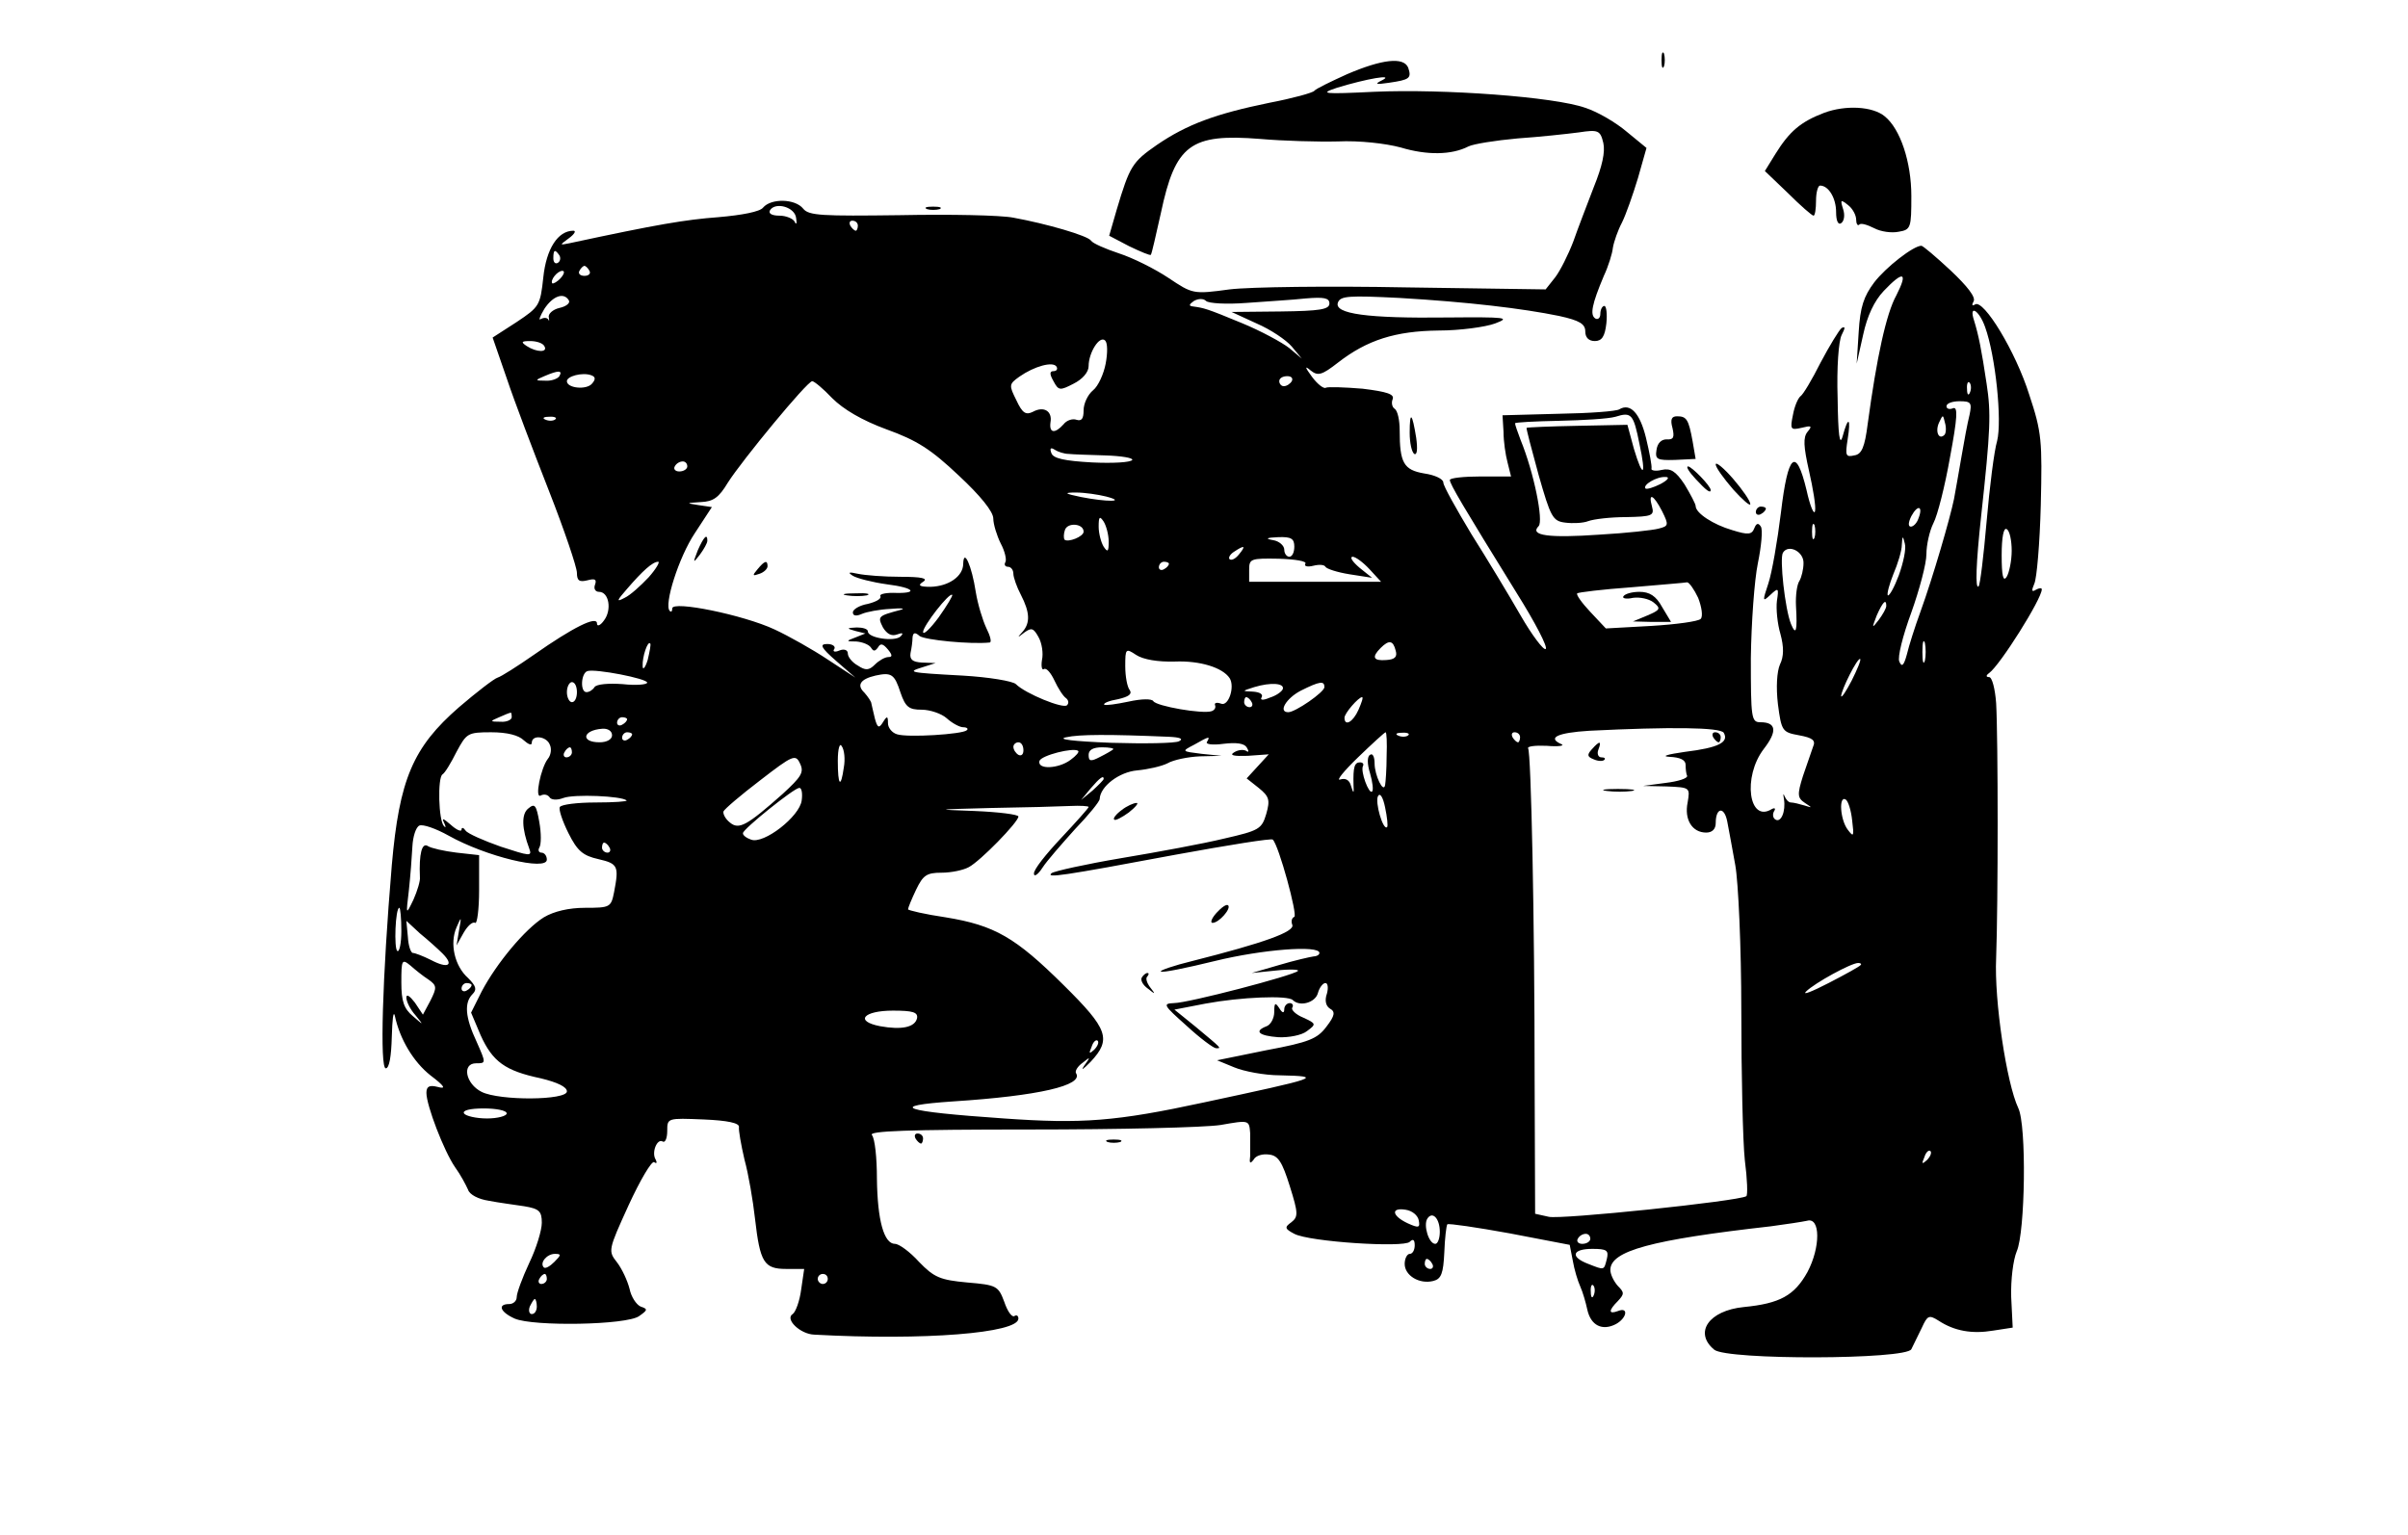 <?xml version="1.0" encoding="UTF-8" standalone="no"?> <svg xmlns="http://www.w3.org/2000/svg" version="1.0" width="480pt" height="306pt" viewBox="0 0 480 306" preserveAspectRatio="xMidYMid meet"><g transform="translate(0,306) scale(0.1,-0.1)" fill="#000000" stroke="none"><path d="M3312 2940 c0 -14 2 -19 5 -12 2 6 2 18 0 25 -3 6 -5 1 -5 -13z"></path><path d="M2685 2912 c-33 -15 -62 -29 -65 -33 -3 -4 -43 -15 -90 -24 -107 -22 -164 -43 -224 -84 -49 -34 -54 -42 -80 -129 l-15 -52 40 -21 c23 -11 42 -19 43 -17 2 2 10 39 20 83 29 137 59 159 198 148 45 -4 116 -6 155 -5 43 2 95 -4 125 -12 53 -16 102 -15 135 2 10 5 54 12 98 16 44 3 99 9 122 12 39 6 43 4 49 -21 4 -18 -2 -46 -19 -88 -13 -34 -32 -83 -41 -109 -10 -26 -26 -58 -36 -71 l-19 -24 -278 4 c-153 3 -311 1 -352 -4 -73 -10 -74 -9 -122 23 -27 18 -71 40 -99 49 -27 9 -52 20 -55 25 -6 10 -89 34 -155 46 -25 5 -126 7 -226 5 -155 -2 -182 -1 -193 13 -16 20 -64 21 -80 2 -6 -8 -42 -15 -89 -19 -66 -5 -120 -14 -297 -52 -20 -4 -20 -4 -1 10 11 8 15 15 9 15 -31 0 -54 -36 -60 -93 -6 -56 -8 -59 -53 -89 l-48 -31 28 -81 c15 -45 53 -145 84 -224 31 -79 56 -153 56 -164 0 -16 5 -19 21 -15 15 4 19 2 15 -9 -3 -8 1 -14 8 -14 20 0 26 -36 10 -57 -7 -10 -14 -13 -14 -6 0 16 -48 -8 -125 -62 -33 -23 -66 -44 -73 -46 -7 -2 -42 -29 -77 -59 -92 -80 -119 -144 -134 -315 -19 -226 -24 -405 -12 -405 7 0 11 24 12 63 1 34 3 53 6 42 10 -47 37 -92 71 -119 29 -22 32 -28 14 -23 -16 4 -22 1 -22 -12 0 -25 35 -116 57 -148 11 -15 22 -36 26 -45 3 -10 21 -19 41 -22 20 -4 52 -8 71 -11 30 -5 35 -10 35 -33 0 -15 -11 -51 -25 -80 -14 -30 -25 -60 -25 -68 0 -8 -7 -14 -15 -14 -24 0 -18 -16 11 -29 37 -16 223 -13 248 5 17 12 18 14 3 19 -9 4 -19 20 -22 35 -4 16 -15 40 -25 53 -18 23 -18 24 23 114 23 50 46 89 51 86 5 -4 6 -1 3 5 -9 14 3 43 14 36 5 -3 9 7 9 21 0 26 0 26 73 23 47 -2 71 -7 70 -15 -1 -6 4 -35 11 -65 8 -29 17 -82 21 -118 10 -87 18 -100 62 -100 l36 0 -6 -41 c-3 -23 -11 -45 -17 -49 -16 -10 15 -40 43 -41 219 -12 407 3 407 32 0 6 -4 8 -8 5 -5 -3 -14 10 -20 28 -12 32 -15 34 -74 39 -54 5 -66 10 -96 41 -18 20 -40 36 -48 36 -22 0 -35 47 -36 130 0 41 -4 80 -10 87 -7 8 71 11 314 11 178 0 349 4 381 9 57 10 57 10 59 -16 0 -14 0 -35 0 -46 -2 -15 0 -16 7 -7 4 8 18 12 31 10 18 -2 26 -15 41 -63 17 -54 17 -61 3 -72 -14 -10 -13 -13 6 -23 30 -16 218 -28 230 -16 7 7 10 4 10 -7 0 -9 -4 -17 -10 -17 -5 0 -10 -9 -10 -20 0 -23 29 -41 57 -34 16 4 20 15 22 57 1 28 4 53 6 56 3 2 58 -6 124 -18 l120 -23 6 -31 c3 -18 10 -41 15 -52 5 -11 11 -32 14 -46 7 -32 30 -43 57 -29 22 12 26 35 4 26 -19 -7 -19 1 0 20 13 14 13 17 0 30 -8 9 -15 23 -15 32 0 38 81 60 320 87 30 4 63 9 72 11 27 8 27 -53 1 -102 -26 -47 -55 -63 -127 -70 -70 -7 -100 -51 -59 -85 25 -21 383 -20 393 1 4 8 13 27 21 43 11 24 14 26 33 14 32 -21 67 -27 109 -20 l39 6 -3 61 c-1 35 4 74 11 91 17 38 20 252 3 286 -23 49 -48 213 -44 299 4 107 4 438 0 508 -2 28 -8 52 -14 52 -6 0 -7 3 0 8 22 16 105 148 105 167 0 3 -5 3 -12 -1 -8 -5 -9 -2 -3 12 5 10 11 81 13 157 3 128 2 145 -23 220 -27 86 -91 191 -108 180 -6 -4 -7 -1 -3 6 5 8 -12 30 -46 62 -29 27 -55 49 -58 49 -16 0 -71 -43 -94 -73 -21 -28 -28 -49 -31 -99 l-4 -63 13 58 c8 37 22 67 41 87 39 41 49 38 25 -9 -20 -36 -39 -123 -57 -256 -6 -47 -12 -61 -27 -63 -17 -4 -18 0 -13 32 7 44 1 47 -10 6 -6 -21 -9 3 -10 76 -2 62 2 114 8 126 7 14 8 18 0 14 -5 -4 -24 -35 -42 -69 -17 -34 -35 -64 -40 -67 -5 -4 -12 -20 -15 -37 -6 -29 -5 -31 17 -26 20 5 22 4 12 -8 -9 -11 -8 -29 3 -78 8 -35 14 -71 12 -80 -2 -9 -10 10 -17 42 -21 87 -37 73 -51 -45 -7 -57 -18 -120 -25 -141 -12 -36 -12 -38 4 -23 16 15 17 14 13 -12 -2 -16 1 -46 7 -66 7 -26 7 -45 -1 -61 -6 -14 -8 -45 -4 -79 7 -54 9 -56 42 -62 27 -5 34 -10 28 -23 -3 -9 -12 -35 -20 -58 -12 -38 -11 -44 4 -54 15 -10 15 -10 -1 -5 -10 3 -22 6 -27 6 -5 0 -10 6 -13 13 -2 6 -3 4 -1 -6 4 -25 -6 -48 -17 -41 -5 3 -6 10 -3 16 4 6 2 8 -4 5 -46 -29 -59 64 -16 120 27 35 25 53 -7 53 -18 0 -19 8 -19 128 1 70 7 155 14 189 7 34 10 67 6 73 -5 8 -9 7 -13 -3 -5 -13 -12 -14 -44 -4 -38 11 -73 34 -73 48 0 4 -10 23 -22 43 -18 27 -28 33 -46 29 -12 -3 -22 -1 -20 3 1 5 -4 32 -11 61 -12 49 -31 70 -53 57 -5 -4 -60 -8 -121 -9 l-112 -3 2 -33 c0 -19 4 -46 8 -61 l7 -28 -61 0 c-33 0 -61 -3 -61 -7 0 -8 26 -52 133 -225 37 -59 63 -109 58 -112 -4 -3 -27 27 -50 67 -23 40 -67 113 -98 162 -30 50 -56 96 -56 103 0 7 -17 15 -38 18 -41 7 -49 21 -49 86 0 20 -4 39 -10 43 -5 3 -7 12 -4 19 4 10 -11 15 -60 21 -36 3 -69 4 -73 2 -4 -3 -17 7 -28 22 -14 19 -15 23 -2 12 14 -11 22 -9 54 16 58 45 114 63 201 64 42 0 93 7 112 14 32 12 23 13 -95 12 -158 -2 -227 7 -218 30 5 13 22 14 122 9 137 -8 246 -21 319 -36 41 -9 52 -16 52 -31 0 -12 7 -19 19 -19 14 0 20 9 23 35 2 19 0 35 -4 35 -4 0 -8 -7 -8 -16 0 -8 -5 -12 -10 -9 -11 7 -7 28 17 85 9 19 17 45 18 56 2 12 10 35 18 50 8 16 22 56 32 89 l17 60 -39 32 c-21 18 -58 40 -83 48 -62 22 -282 38 -420 32 -103 -5 -111 -4 -75 8 59 18 116 28 90 15 -16 -8 -13 -9 14 -5 41 6 45 9 38 30 -9 22 -52 17 -122 -13z m-1098 -287 c2 -11 0 -14 -3 -7 -3 6 -17 12 -30 12 -15 0 -23 4 -19 11 11 17 50 6 52 -16z m123 -15 c0 -5 -2 -10 -4 -10 -3 0 -8 5 -11 10 -3 6 -1 10 4 10 6 0 11 -4 11 -10z m-595 -59 c3 -5 2 -12 -3 -15 -5 -3 -9 1 -9 9 0 17 3 19 12 6z m60 -31 c3 -5 -1 -10 -10 -10 -9 0 -13 5 -10 10 3 6 8 10 10 10 2 0 7 -4 10 -10z m-57 -14 c-7 -8 -15 -12 -17 -11 -5 6 10 25 20 25 5 0 4 -6 -3 -14z m16 -45 c3 -5 -5 -12 -19 -15 -13 -3 -23 -12 -21 -19 1 -6 1 -9 -1 -4 -3 4 -9 4 -15 1 -5 -4 -2 5 7 20 17 26 39 34 49 17z m1350 -5 c39 3 92 6 119 9 36 3 47 1 47 -10 0 -12 -19 -15 -97 -16 l-98 -1 50 -23 c28 -12 59 -33 70 -46 l20 -24 -25 21 c-14 11 -56 34 -95 50 -70 29 -75 30 -97 33 -9 1 -8 4 2 11 9 5 19 5 24 0 5 -5 41 -7 80 -4z m1473 -48 c21 -58 34 -187 24 -227 -6 -20 -15 -92 -21 -161 -6 -69 -13 -127 -16 -129 -7 -7 -5 47 5 139 19 174 20 206 11 265 -10 67 -16 97 -25 126 -11 33 10 21 22 -13z m-1753 -73 c-4 -21 -15 -45 -25 -53 -11 -9 -19 -27 -19 -40 0 -17 -4 -22 -14 -19 -8 3 -20 -1 -26 -9 -17 -19 -29 -18 -26 4 4 22 -13 33 -35 21 -14 -7 -21 -3 -33 23 -15 30 -15 32 6 47 30 21 67 31 74 20 3 -5 0 -9 -6 -9 -8 0 -8 -6 0 -20 10 -19 13 -19 40 -5 18 9 30 23 30 35 0 27 22 62 33 51 5 -5 5 -25 1 -46z m-1119 35 c8 -13 -15 -13 -35 0 -12 8 -11 10 7 10 12 0 25 -4 28 -10z m30 -60 c-3 -5 -16 -10 -28 -9 -21 0 -21 1 -2 9 28 12 37 12 30 0z m65 -15 c-11 -13 -50 -9 -50 5 0 10 31 18 48 12 9 -3 10 -8 2 -17z m1395 5 c-3 -5 -10 -10 -16 -10 -5 0 -9 5 -9 10 0 6 7 10 16 10 8 0 12 -4 9 -10z m-916 -34 c22 -22 59 -44 108 -62 61 -22 89 -40 144 -92 43 -40 69 -72 69 -86 0 -11 7 -34 15 -50 8 -15 12 -32 9 -37 -3 -5 0 -9 5 -9 6 0 11 -6 11 -14 0 -7 7 -27 15 -42 18 -35 19 -56 3 -74 -11 -12 -10 -12 4 -1 14 10 18 9 28 -9 7 -12 10 -33 7 -46 -2 -13 0 -21 4 -18 5 3 14 -8 21 -23 7 -15 17 -31 23 -35 5 -4 6 -10 2 -14 -7 -8 -83 23 -102 42 -6 6 -54 14 -106 17 -111 6 -111 7 -79 17 l25 8 -27 1 c-19 1 -25 6 -23 19 2 9 4 23 4 31 1 10 5 11 14 3 10 -8 102 -17 140 -13 4 1 1 13 -7 29 -7 15 -17 47 -21 72 -8 52 -24 88 -25 56 0 -25 -29 -45 -65 -46 -23 0 -26 3 -15 10 11 7 -3 10 -45 10 -33 0 -71 3 -85 6 -18 4 -21 3 -10 -4 8 -5 39 -13 68 -17 56 -7 64 -19 12 -17 -17 0 -28 -3 -25 -7 2 -5 -9 -11 -25 -15 -17 -3 -30 -11 -30 -17 0 -7 7 -8 18 -3 9 4 35 9 57 10 22 2 31 1 20 -2 -45 -12 -46 -13 -35 -35 8 -13 17 -18 28 -14 11 4 14 3 7 -4 -12 -11 -65 -3 -65 10 0 5 -10 8 -22 8 -21 -1 -21 -2 -3 -7 l20 -5 -20 -8 c-19 -7 -19 -8 2 -8 12 -1 25 -6 29 -12 5 -8 8 -8 14 0 5 9 10 8 20 -4 9 -11 9 -15 1 -15 -7 0 -19 -7 -27 -15 -12 -12 -19 -12 -34 -2 -11 6 -20 17 -20 24 0 7 -7 10 -17 6 -9 -4 -14 -2 -10 3 3 5 -3 10 -14 10 -16 0 -13 -7 18 -34 l38 -33 -55 36 c-30 20 -78 47 -106 60 -62 29 -204 58 -204 42 0 -6 -2 -8 -5 -5 -12 12 18 107 50 155 l34 52 -27 4 c-25 4 -25 4 5 6 25 1 36 9 54 39 28 44 158 202 168 202 4 0 22 -15 40 -34z m2268 12 c-3 -8 -6 -5 -6 6 -1 11 2 17 5 13 3 -3 4 -12 1 -19z m-1 -45 c-4 -16 -11 -53 -16 -83 -5 -30 -12 -68 -15 -85 -8 -39 -42 -156 -67 -225 -11 -30 -23 -68 -27 -85 -6 -22 -10 -26 -15 -14 -4 8 7 52 24 98 16 45 30 97 30 116 0 18 6 46 14 62 8 15 23 74 33 131 15 80 16 102 6 98 -7 -3 -13 -1 -13 4 0 6 12 10 26 10 23 0 25 -3 20 -27z m-658 -58 c14 -65 7 -70 -11 -10 l-13 48 -100 -2 c-54 -1 -99 -3 -101 -4 -1 -1 10 -43 24 -94 24 -84 28 -92 53 -95 15 -2 36 -1 46 3 11 4 44 8 76 8 51 1 56 3 51 21 -8 29 3 24 20 -9 14 -28 13 -30 -7 -35 -11 -3 -64 -9 -118 -12 -100 -7 -140 -2 -121 17 10 10 -9 106 -36 172 -6 16 -11 30 -11 33 0 2 39 4 88 5 48 1 98 4 112 8 32 10 36 6 48 -54z m-2161 49 c-3 -3 -12 -4 -19 -1 -8 3 -5 6 6 6 11 1 17 -2 13 -5z m2769 -31 c-11 -11 -19 6 -11 24 8 17 8 17 12 0 3 -10 2 -21 -1 -24z m-1746 -38 c8 -1 41 -2 73 -3 32 -1 56 -5 54 -9 -3 -5 -39 -7 -80 -5 -55 3 -77 8 -81 18 -4 10 -2 13 7 7 6 -4 19 -8 27 -8z m-760 -25 c0 -5 -7 -10 -16 -10 -8 0 -12 5 -9 10 3 6 10 10 16 10 5 0 9 -4 9 -10z m1940 -35 c-14 -7 -27 -11 -30 -9 -6 7 22 24 40 23 9 0 5 -6 -10 -14z m-1105 -25 c42 -11 1 -11 -50 -1 -34 7 -35 9 -10 9 17 0 44 -4 60 -8z m1619 -44 c-3 -9 -10 -16 -15 -16 -6 0 -5 9 1 21 13 24 24 20 14 -5z m-1614 -46 c0 -20 -2 -22 -10 -10 -5 8 -10 26 -10 40 0 20 2 22 10 10 5 -8 10 -26 10 -40z m-50 20 c0 -10 -31 -22 -38 -16 -2 3 -2 12 1 20 6 15 37 12 37 -4z m1457 -12 c-3 -7 -5 -2 -5 12 0 14 2 19 5 13 2 -7 2 -19 0 -25z m393 -26 c0 -20 -5 -44 -10 -52 -7 -11 -10 2 -10 43 0 36 4 56 10 52 6 -3 10 -23 10 -43z m-1430 8 c0 -11 -4 -20 -10 -20 -5 0 -10 6 -10 14 0 8 -10 17 -22 19 -17 3 -14 5 10 6 26 1 32 -3 32 -19z m1205 -57 c-9 -24 -19 -42 -22 -40 -2 3 3 22 11 42 9 21 17 47 17 59 1 18 2 19 6 2 3 -10 -3 -38 -12 -63z m-1315 42 c-7 -9 -15 -13 -19 -10 -3 3 1 10 9 15 21 14 24 12 10 -5z m1125 -18 c0 -12 -4 -28 -8 -35 -5 -7 -8 -29 -7 -50 3 -51 0 -60 -10 -36 -12 30 -23 131 -16 142 11 18 42 2 41 -21z m-993 -1 c-3 -5 4 -7 16 -4 12 3 22 2 24 -2 2 -4 23 -11 48 -15 l45 -7 -25 20 c-14 12 -20 21 -14 22 6 0 21 -11 34 -25 l23 -25 -131 0 -132 0 0 24 c0 22 3 23 59 22 33 -1 57 -5 53 -10z m-1309 -27 c-16 -17 -37 -36 -48 -41 -17 -9 -16 -6 5 18 31 36 51 54 62 54 4 0 -4 -14 -19 -31z m1037 27 c0 -3 -4 -8 -10 -11 -5 -3 -10 -1 -10 4 0 6 5 11 10 11 6 0 10 -2 10 -4z m1055 -68 c7 -18 10 -37 5 -42 -5 -5 -49 -11 -99 -14 l-90 -5 -31 33 c-17 18 -29 35 -26 37 2 2 51 8 107 12 57 5 108 9 112 10 4 0 14 -14 22 -31z m-1514 -39 c-17 -23 -31 -36 -31 -29 0 12 52 79 58 74 2 -1 -10 -21 -27 -45z m1889 23 c0 -5 -7 -17 -15 -28 -14 -18 -14 -17 -4 9 12 27 19 34 19 19z m77 -109 c-3 -10 -5 -2 -5 17 0 19 2 27 5 18 2 -10 2 -26 0 -35z m-2546 1 c-5 -16 -10 -21 -10 -12 -1 18 10 51 15 45 2 -1 -1 -16 -5 -33z m1491 19 c4 -13 -2 -18 -19 -19 -26 -2 -29 6 -11 24 17 17 25 15 30 -5z m-440 -22 c50 2 95 -12 109 -33 11 -17 -2 -57 -17 -51 -8 3 -14 2 -12 -3 2 -5 -1 -10 -7 -12 -18 -6 -110 10 -116 20 -3 5 -23 5 -50 -1 -24 -5 -45 -8 -48 -6 -2 3 10 8 28 11 21 5 28 10 23 18 -5 6 -9 27 -9 48 0 35 1 36 22 22 14 -9 43 -14 77 -13z m1349 -38 c-11 -21 -20 -35 -21 -31 0 12 33 78 38 74 2 -2 -6 -21 -17 -43z m-2401 -4 c0 -4 -22 -6 -49 -3 -28 2 -52 0 -56 -6 -3 -5 -10 -10 -16 -10 -13 0 -11 38 2 42 16 5 119 -15 119 -23z m505 -20 c10 -29 17 -34 42 -34 17 0 40 -8 50 -17 11 -10 26 -18 33 -18 7 0 11 -3 7 -6 -8 -8 -118 -15 -139 -8 -10 3 -18 13 -18 22 0 15 -2 15 -10 2 -8 -13 -11 -11 -16 7 -3 12 -6 26 -7 30 0 4 -7 14 -14 22 -16 15 -8 27 22 34 32 7 38 3 50 -34z m-645 1 c0 -11 -4 -20 -10 -20 -5 0 -10 9 -10 20 0 11 5 20 10 20 6 0 10 -9 10 -20z m1407 6 c-2 -5 -13 -13 -26 -17 -14 -6 -20 -5 -16 1 3 6 -4 10 -17 11 -23 1 -23 1 2 9 33 10 61 8 57 -4z m83 4 c0 -10 -58 -50 -72 -50 -21 0 -4 28 25 43 38 19 47 20 47 7z m-145 -30 c3 -5 1 -10 -4 -10 -6 0 -11 5 -11 10 0 6 2 10 4 10 3 0 8 -4 11 -10z m213 -15 c-11 -25 -28 -34 -28 -16 0 9 28 41 35 41 3 0 -1 -11 -7 -25z m-1688 -15 c0 -5 -10 -10 -22 -9 -22 0 -22 1 -3 9 11 5 21 9 23 9 1 1 2 -3 2 -9z m230 -4 c0 -3 -4 -8 -10 -11 -5 -3 -10 -1 -10 4 0 6 5 11 10 11 6 0 10 -2 10 -4z m-30 -32 c0 -8 -10 -14 -25 -14 -38 0 -34 24 5 27 11 1 20 -4 20 -13z m2216 5 c11 -19 -11 -30 -77 -38 -35 -5 -49 -9 -31 -10 21 -1 32 -6 32 -16 0 -8 1 -18 3 -22 1 -5 -18 -11 -43 -14 l-45 -6 47 -1 c47 -2 47 -2 42 -32 -7 -34 9 -60 37 -60 12 0 19 7 19 19 0 31 17 34 23 3 3 -15 10 -54 16 -87 6 -33 12 -163 12 -290 0 -126 3 -261 7 -298 5 -38 6 -70 3 -72 -16 -10 -371 -47 -394 -41 l-27 6 -1 268 c0 321 -7 651 -13 660 -2 4 14 6 37 5 23 -2 36 0 30 3 -30 13 -9 23 55 27 161 8 261 7 268 -4z m-2392 -15 c9 -8 16 -11 16 -5 0 17 30 13 36 -4 4 -8 2 -21 -4 -28 -14 -18 -27 -81 -14 -73 6 3 13 2 17 -3 3 -6 15 -7 28 -2 21 8 117 4 126 -5 2 -2 -25 -4 -62 -4 -36 0 -68 -4 -71 -9 -3 -4 5 -28 17 -52 18 -36 29 -45 60 -52 39 -9 41 -14 31 -66 -6 -30 -8 -31 -58 -31 -32 0 -62 -7 -82 -19 -37 -23 -94 -91 -124 -148 l-21 -42 19 -45 c24 -53 49 -71 120 -86 33 -8 52 -17 52 -26 0 -18 -134 -19 -170 -1 -32 16 -40 57 -11 57 20 0 20 0 1 43 -23 49 -25 78 -8 95 9 9 7 16 -9 32 -27 24 -37 69 -23 101 10 23 10 22 5 -6 l-5 -30 14 25 c8 14 18 23 23 20 4 -3 8 27 8 65 l0 70 -45 5 c-25 3 -51 9 -57 13 -12 8 -18 -15 -16 -62 1 -7 -5 -27 -13 -45 -15 -31 -15 -31 -9 19 3 28 6 67 7 87 1 20 7 39 14 42 7 3 33 -6 58 -20 75 -42 196 -71 196 -48 0 8 -5 14 -11 14 -5 0 -7 5 -4 10 4 6 4 29 0 51 -6 34 -9 38 -22 27 -14 -11 -13 -40 2 -80 6 -16 1 -15 -57 4 -34 12 -66 26 -70 32 -4 6 -8 7 -8 2 0 -5 -10 -1 -22 10 -14 12 -18 14 -13 4 4 -8 4 -12 0 -7 -11 10 -13 97 -3 103 5 3 17 23 28 45 20 37 22 39 69 39 32 0 55 -6 65 -16z m216 12 c0 -3 -4 -8 -10 -11 -5 -3 -10 -1 -10 4 0 6 5 11 10 11 6 0 10 -2 10 -4z m1070 -5 c22 -1 30 -4 20 -9 -8 -4 -69 -5 -135 -3 -76 3 -109 7 -90 11 26 6 86 6 205 1z m434 -38 c0 -27 -2 -52 -3 -58 -3 -18 -21 19 -21 43 0 13 -4 21 -9 17 -6 -3 -6 -18 0 -37 5 -17 7 -34 4 -36 -6 -7 -24 41 -18 51 2 4 -1 7 -6 7 -11 0 -14 -9 -13 -45 1 -18 0 -18 -5 -2 -3 12 -11 16 -21 13 -10 -4 6 16 35 44 28 27 53 50 55 50 2 0 3 -21 2 -47z m43 41 c-3 -3 -12 -4 -19 -1 -8 3 -5 6 6 6 11 1 17 -2 13 -5z m223 -4 c0 -5 -2 -10 -4 -10 -3 0 -8 5 -11 10 -3 6 -1 10 4 10 6 0 11 -4 11 -10z m-624 -9 c-4 -5 11 -7 33 -4 25 3 41 1 46 -7 5 -8 4 -11 -1 -7 -6 3 -16 2 -24 -3 -10 -6 -1 -8 27 -7 l42 3 -22 -24 -22 -24 24 -19 c21 -17 23 -24 15 -52 -9 -30 -14 -33 -84 -49 -41 -10 -133 -27 -205 -39 -71 -12 -134 -26 -139 -30 -11 -10 18 -6 248 37 104 19 191 33 193 30 12 -11 50 -151 43 -154 -5 -2 -7 -9 -4 -16 5 -14 -57 -36 -199 -72 -37 -9 -66 -19 -63 -21 2 -3 51 7 108 21 94 23 208 32 208 16 0 -4 -6 -7 -12 -7 -7 -1 -38 -8 -68 -17 l-55 -16 49 5 c27 3 47 2 43 -1 -9 -9 -219 -64 -247 -64 -23 -1 -21 -4 25 -45 27 -25 54 -45 59 -45 11 0 13 -2 -41 43 l-42 34 62 12 c70 13 164 17 174 7 14 -14 45 -5 50 14 3 11 10 20 15 20 5 0 6 -10 3 -21 -5 -14 -2 -25 6 -30 11 -6 10 -14 -7 -36 -18 -24 -34 -31 -120 -47 l-98 -20 34 -14 c19 -8 60 -16 92 -16 88 -2 77 -5 -152 -54 -176 -38 -243 -43 -399 -32 -204 14 -234 25 -101 34 171 11 260 32 245 56 -3 4 3 14 13 21 16 13 16 12 3 -6 -7 -11 -2 -7 13 8 42 45 35 65 -54 153 -96 95 -137 119 -235 135 -41 6 -75 14 -75 16 0 3 7 20 16 39 14 29 21 34 51 34 19 0 43 5 54 11 23 12 99 90 99 101 0 4 -39 9 -87 11 -82 3 -80 3 32 6 66 1 137 3 158 4 20 1 37 0 37 -2 0 -2 -25 -30 -55 -62 -30 -32 -55 -63 -54 -71 0 -7 8 -2 17 12 9 14 39 48 65 77 27 28 49 55 49 60 1 25 39 54 75 57 21 2 48 8 60 14 12 7 41 13 65 14 l43 1 -40 4 c-40 5 -40 5 -15 18 30 17 33 18 26 6z m-724 -51 c-6 -43 -12 -37 -12 13 0 25 4 37 8 29 5 -7 7 -26 4 -42z m358 34 c0 -8 -4 -12 -10 -9 -5 3 -10 10 -10 16 0 5 5 9 10 9 6 0 10 -7 10 -16z m-900 -4 c0 -5 -5 -10 -11 -10 -5 0 -7 5 -4 10 3 6 8 10 11 10 2 0 4 -4 4 -10z m994 -15 c-24 -18 -67 -20 -62 -2 4 11 67 27 77 20 3 -2 -4 -10 -15 -18z m85 21 c-2 -2 -14 -9 -26 -15 -19 -10 -23 -9 -23 4 0 10 9 15 27 15 14 0 24 -2 22 -4z m-659 -89 c-71 -63 -87 -72 -105 -57 -9 7 -14 17 -13 22 2 5 35 33 73 62 66 51 71 53 80 33 8 -17 2 -26 -35 -60z m640 30 c0 -2 -10 -12 -22 -23 l-23 -19 19 23 c18 21 26 27 26 19z m-602 -43 c-4 -32 -76 -88 -101 -78 -9 3 -17 9 -16 13 0 8 102 90 112 90 5 1 7 -11 5 -25z m1167 -53 c-8 -8 -25 51 -18 62 4 7 10 -3 14 -23 4 -19 6 -37 4 -39z m927 13 c4 -32 3 -34 -9 -18 -15 20 -18 68 -4 60 5 -3 11 -22 13 -42z m-2477 -54 c3 -5 1 -10 -4 -10 -6 0 -11 5 -11 10 0 6 2 10 4 10 3 0 8 -4 11 -10z m-415 -166 c0 -25 -4 -43 -8 -40 -7 4 -4 86 4 86 2 0 4 -21 4 -46z m82 -45 c24 -24 11 -31 -23 -13 -16 8 -32 14 -36 14 -4 0 -9 14 -10 32 l-3 32 27 -25 c16 -13 36 -31 45 -40z m-28 -52 c17 -12 17 -16 4 -42 l-15 -28 -16 24 c-10 13 -17 18 -17 10 0 -8 8 -24 18 -35 17 -21 17 -21 -5 -2 -18 15 -23 30 -23 67 0 45 1 48 18 34 9 -8 25 -21 36 -28z m2855 29 c-2 -3 -31 -19 -64 -36 -33 -17 -53 -25 -45 -17 17 17 90 57 104 57 5 0 7 -2 5 -4z m-2769 -40 c0 -3 -4 -8 -10 -11 -5 -3 -10 -1 -10 4 0 6 5 11 10 11 6 0 10 -2 10 -4z m888 -66 c-4 -18 -30 -24 -74 -16 -51 10 -33 31 26 31 39 0 50 -3 48 -15z m353 -63 c-10 -9 -11 -8 -5 6 3 10 9 15 12 12 3 -3 0 -11 -7 -18z m-1171 -127 c0 -5 -18 -10 -39 -10 -22 0 -43 5 -46 10 -4 6 12 10 39 10 25 0 46 -4 46 -10z m2831 -93 c-10 -9 -11 -8 -5 6 3 10 9 15 12 12 3 -3 0 -11 -7 -18z m-1013 -120 c3 -15 0 -16 -22 -6 -32 15 -34 32 -4 27 13 -2 24 -11 26 -21z m42 -23 c0 -13 -4 -24 -9 -24 -13 0 -24 37 -16 50 10 16 25 1 25 -26z m300 -14 c0 -5 -7 -10 -16 -10 -8 0 -12 5 -9 10 3 6 10 10 16 10 5 0 9 -4 9 -10z m33 -40 c-6 -23 -4 -23 -37 -10 -37 14 -32 30 8 30 29 0 33 -3 29 -20z m-2098 -6 c-9 -9 -18 -14 -21 -11 -9 9 6 27 22 27 13 0 13 -2 -1 -16z m1750 -4 c3 -5 1 -10 -4 -10 -6 0 -11 5 -11 10 0 6 2 10 4 10 3 0 8 -4 11 -10z m-1765 -30 c0 -5 -5 -10 -11 -10 -5 0 -7 5 -4 10 3 6 8 10 11 10 2 0 4 -4 4 -10z m560 0 c0 -5 -4 -10 -10 -10 -5 0 -10 5 -10 10 0 6 5 10 10 10 6 0 10 -4 10 -10z m1527 -32 c-3 -8 -6 -5 -6 6 -1 11 2 17 5 13 3 -3 4 -12 1 -19z m-2107 -23 c0 -8 -4 -15 -10 -15 -5 0 -7 7 -4 15 4 8 8 15 10 15 2 0 4 -7 4 -15z"></path><path d="M1391 1963 c-10 -26 -10 -27 4 -9 8 11 15 23 15 28 0 15 -7 8 -19 -19z"></path><path d="M1510 1925 c-11 -13 -10 -14 4 -9 9 3 16 10 16 15 0 13 -6 11 -20 -6z"></path><path d="M1688 1873 c12 -2 30 -2 40 0 9 3 -1 5 -23 4 -22 0 -30 -2 -17 -4z"></path><path d="M3236 1871 c-3 -4 6 -6 19 -3 14 2 32 -2 41 -9 15 -12 14 -15 -12 -26 l-29 -12 38 -1 38 0 -18 30 c-12 22 -25 30 -45 30 -15 0 -29 -4 -32 -9z"></path><path d="M3415 1590 c3 -5 8 -10 11 -10 2 0 4 5 4 10 0 6 -5 10 -11 10 -5 0 -7 -4 -4 -10z"></path><path d="M3173 1566 c-10 -11 -9 -15 4 -20 9 -4 18 -4 21 -1 3 3 0 5 -6 5 -6 0 -9 7 -6 15 7 18 3 19 -13 1z"></path><path d="M3203 1483 c15 -2 37 -2 50 0 12 2 0 4 -28 4 -27 0 -38 -2 -22 -4z"></path><path d="M2236 1445 c-11 -8 -18 -17 -15 -19 2 -3 15 4 29 14 14 11 21 20 15 19 -5 0 -19 -6 -29 -14z"></path><path d="M2425 1240 c-10 -11 -13 -20 -8 -20 13 0 38 29 31 35 -3 3 -13 -4 -23 -15z"></path><path d="M2276 1111 c-3 -5 2 -15 12 -22 15 -12 16 -12 5 2 -7 9 -10 19 -6 22 3 4 4 7 0 7 -3 0 -8 -4 -11 -9z"></path><path d="M2540 1042 c0 -12 -7 -25 -15 -28 -26 -10 -16 -19 23 -22 21 -1 47 4 57 12 19 14 19 15 -7 27 -15 6 -25 16 -22 20 3 5 0 9 -5 9 -6 0 -11 -6 -11 -12 0 -9 -4 -8 -10 2 -8 12 -10 11 -10 -8z"></path><path d="M3636 2835 c-47 -18 -69 -37 -97 -82 l-21 -34 46 -44 c25 -25 48 -45 51 -45 3 0 5 14 5 30 0 17 4 30 8 30 17 0 32 -25 32 -53 0 -17 4 -26 10 -22 6 4 8 16 4 28 -6 19 -5 20 10 8 9 -7 16 -20 16 -29 0 -8 3 -13 6 -10 3 4 16 0 30 -7 13 -7 35 -10 49 -7 24 4 25 8 25 71 0 68 -22 134 -53 159 -24 20 -78 23 -121 7z"></path><path d="M1848 2643 c6 -2 18 -2 25 0 6 3 1 5 -13 5 -14 0 -19 -2 -12 -5z"></path><path d="M2810 2197 c0 -20 4 -38 9 -42 6 -3 7 10 4 32 -8 50 -13 55 -13 10z"></path><path d="M3334 2206 c4 -18 2 -23 -12 -22 -10 0 -18 -7 -20 -21 -3 -19 1 -21 37 -20 l41 2 -6 35 c-8 44 -12 50 -31 50 -11 0 -14 -6 -9 -24z"></path><path d="M3420 2134 c0 -6 16 -28 35 -50 19 -21 34 -34 34 -29 0 6 -15 28 -34 50 -19 22 -35 35 -35 29z"></path><path d="M3380 2105 c22 -24 30 -29 30 -22 0 8 -38 47 -45 47 -5 0 2 -11 15 -25z"></path><path d="M3500 2039 c0 -5 5 -7 10 -4 6 3 10 8 10 11 0 2 -4 4 -10 4 -5 0 -10 -5 -10 -11z"></path><path d="M1825 790 c3 -5 8 -10 11 -10 2 0 4 5 4 10 0 6 -5 10 -11 10 -5 0 -7 -4 -4 -10z"></path><path d="M2208 783 c6 -2 18 -2 25 0 6 3 1 5 -13 5 -14 0 -19 -2 -12 -5z"></path></g></svg> 